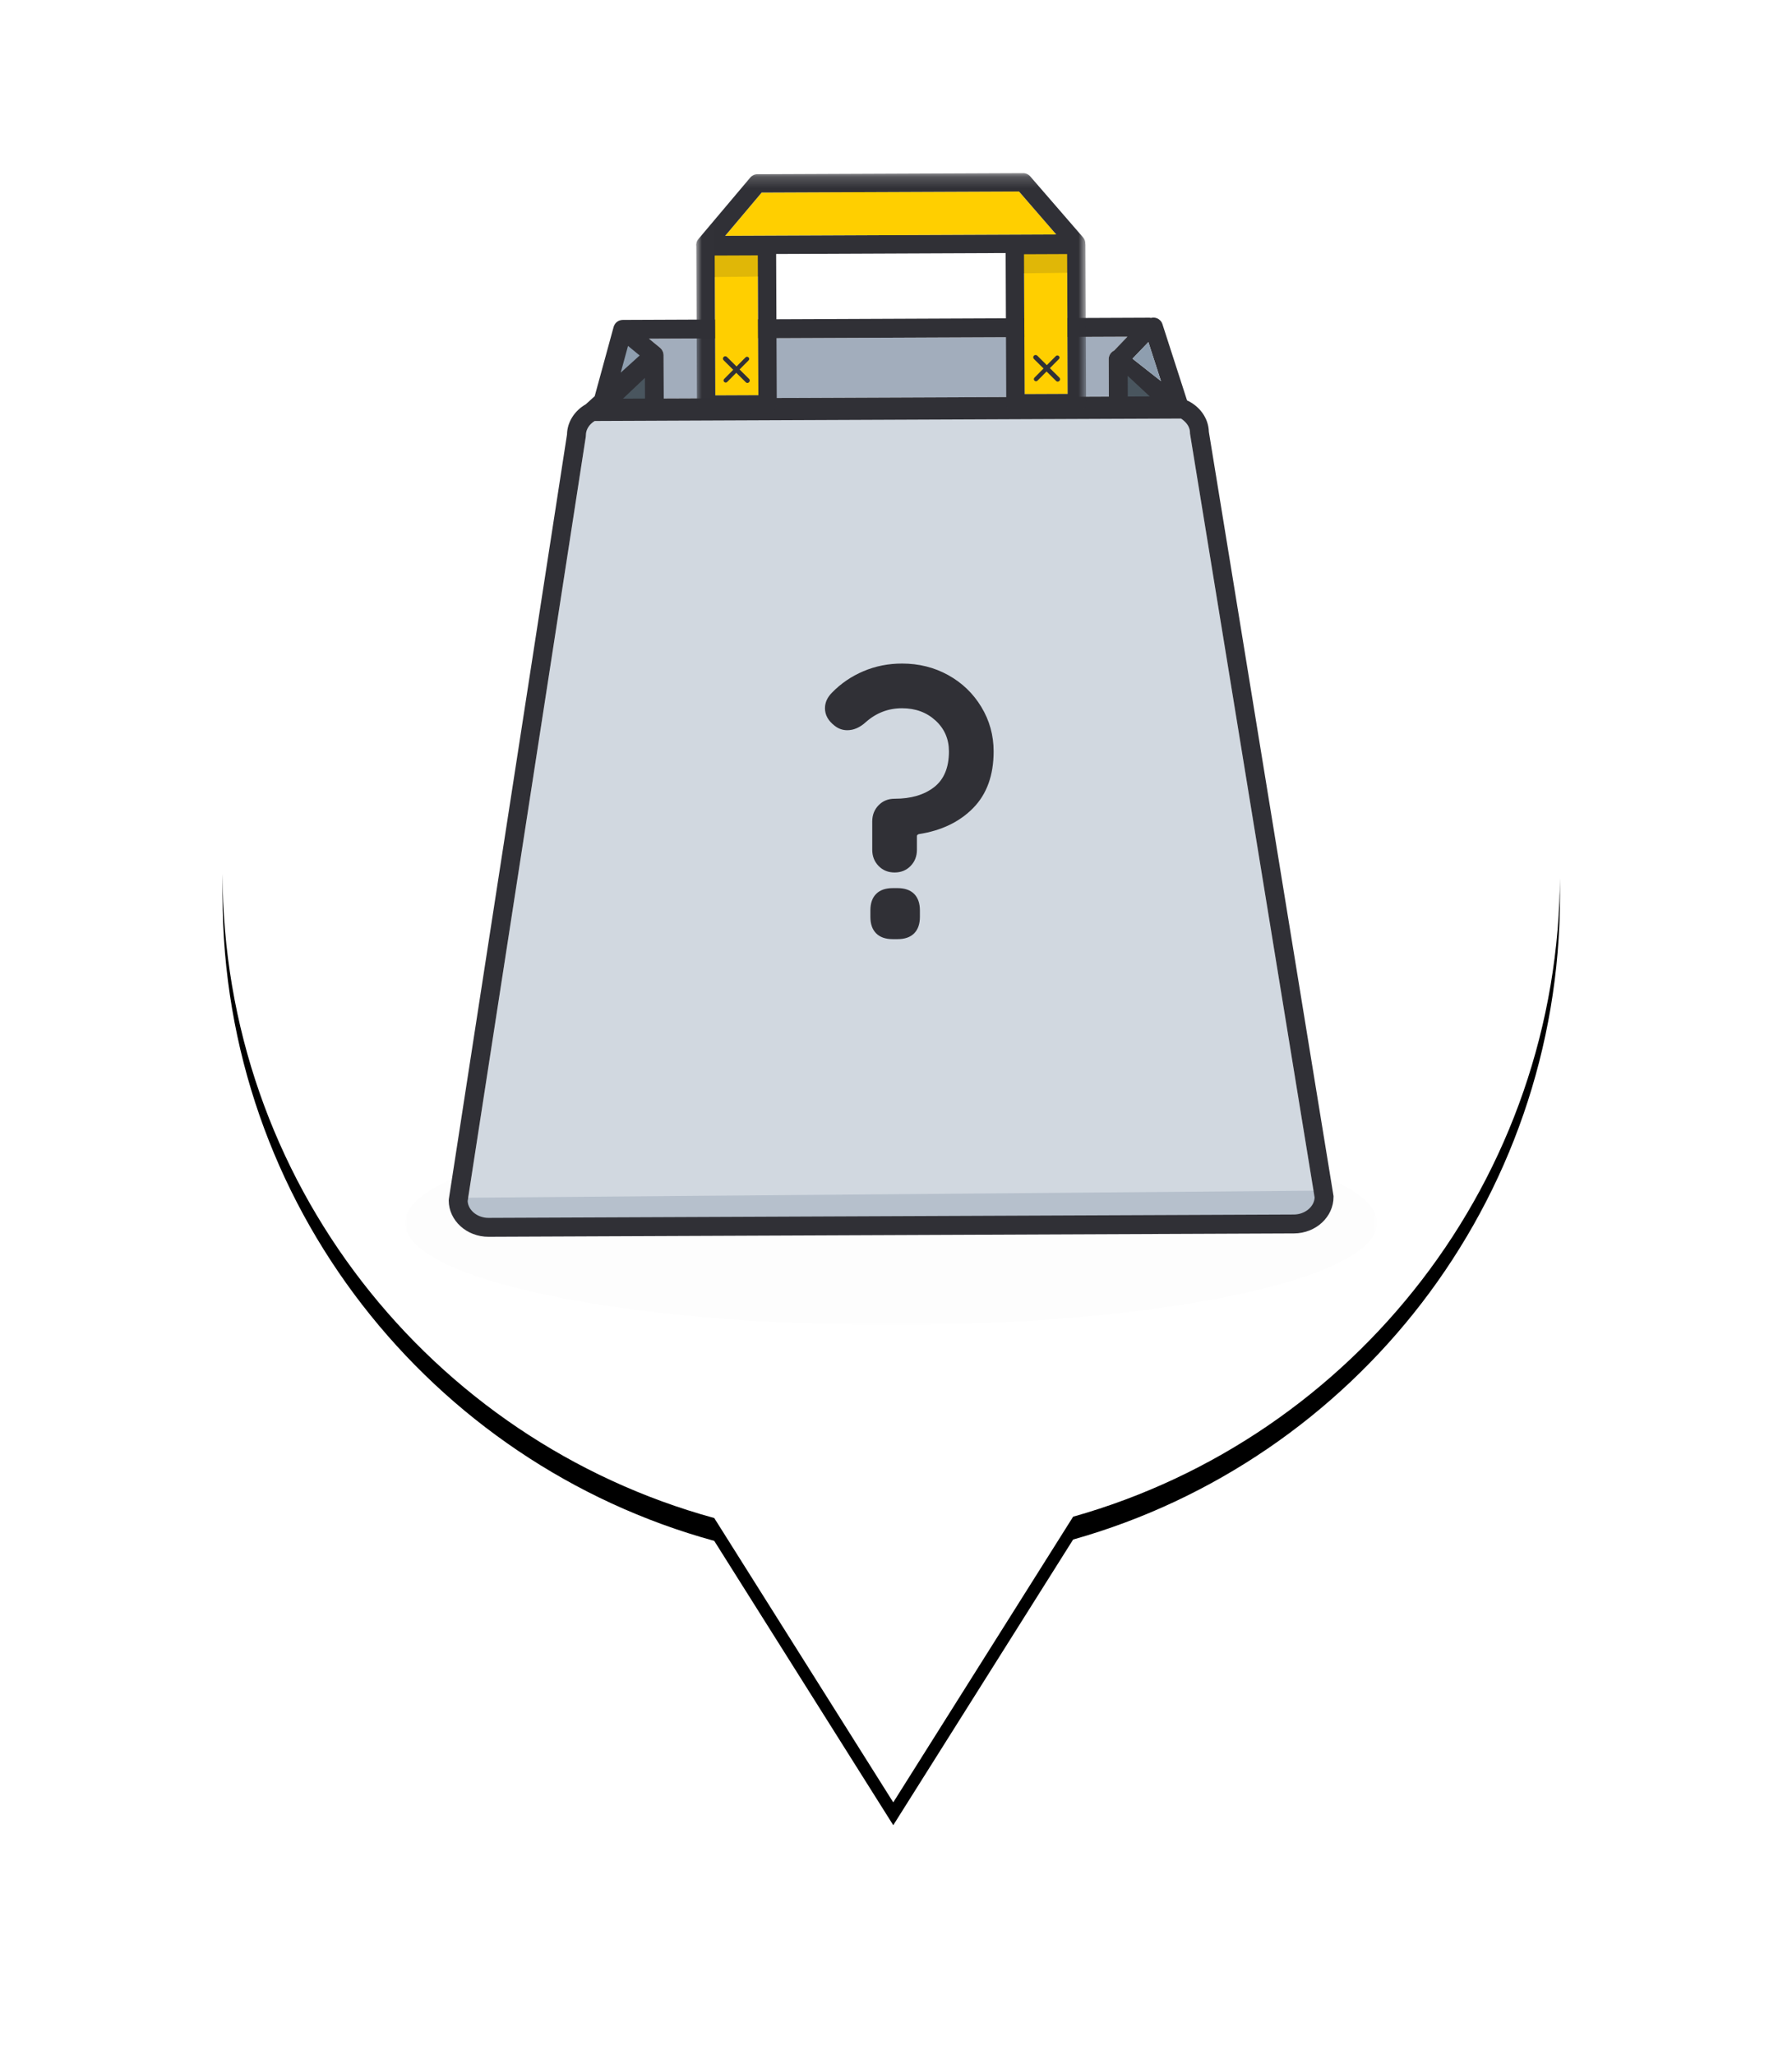 <?xml version="1.0" encoding="UTF-8"?>
<svg width="157px" height="180px" viewBox="0 0 157 180" version="1.1" xmlns="http://www.w3.org/2000/svg" xmlns:xlink="http://www.w3.org/1999/xlink">
    <title>38AC3C29-2438-44E1-A2B3-ACF8943E0CFF</title>
    <defs>
        <path d="M58.587,3.143 C90.943,3.143 117.173,29.373 117.173,61.729 C117.173,88.564 99.132,111.184 74.518,118.124 L58.76,143.143 L43.076,118.241 C18.247,111.441 -6.53699317e-13,88.716 -6.53699317e-13,61.729 C-6.53699317e-13,29.373 26.23,3.143 58.587,3.143 Z" id="path-1"></path>
        <filter x="-25.2%" y="-19.6%" width="150.4%" height="142.1%" filterUnits="objectBoundingBox" id="filter-2">
            <feOffset dx="0" dy="2" in="SourceAlpha" result="shadowOffsetOuter1"></feOffset>
            <feGaussianBlur stdDeviation="9.5" in="shadowOffsetOuter1" result="shadowBlurOuter1"></feGaussianBlur>
            <feColorMatrix values="0 0 0 0 0.188   0 0 0 0 0.188   0 0 0 0 0.212  0 0 0 0.105 0" type="matrix" in="shadowBlurOuter1"></feColorMatrix>
        </filter>
        <polygon id="path-3" points="0 0 85.159 0 85.159 17.887 0 17.887"></polygon>
        <polygon id="path-5" points="0.009 0.178 34.171 0.178 34.171 21.262 0.009 21.262"></polygon>
    </defs>
    <g id="⏰-Page-suivi-live-MVP" stroke="none" stroke-width="1" fill="none" fill-rule="evenodd">
        <g id="suivi-live/not-found" transform="translate(-1002, -390)">
            <g id="Group" transform="translate(1021.5, 404.715)">
                <g id="Combined-Shape">
                    <use fill="black" fill-opacity="1" filter="url(#filter-2)" xlink:href="#path-1"></use>
                    <use fill="#FFFFFF" fill-rule="evenodd" xlink:href="#path-1"></use>
                </g>
                <g id="Group-47-Copy" transform="translate(15.994, 0)">
                    <g id="Group-3" transform="translate(0, 83.445)">
                        <mask id="mask-4" fill="white">
                            <use xlink:href="#path-3"></use>
                        </mask>
                        <g id="Clip-2"></g>
                        <path d="M85.159,8.944 C85.159,13.883 66.095,17.887 42.579,17.887 C19.063,17.887 -0,13.883 -0,8.944 C-0,4.004 19.063,0 42.579,0 C66.095,0 85.159,4.004 85.159,8.944" id="Fill-1" fill="#303036" opacity="0.1" mask="url(#mask-4)"></path>
                    </g>
                    <path d="M68.761,23.182 C68.758,22.35 67.921,21.65 66.933,21.654 L17.653,21.86 C16.665,21.865 15.834,22.571 15.837,23.404 L15.828,23.534 L5.478,90.481 C5.518,91.288 6.34,91.956 7.305,91.952 L77.867,91.657 C78.832,91.653 79.648,90.977 79.682,90.17 L68.762,23.248 L68.761,23.182 Z" id="Fill-4" fill="#D1D8E0"></path>
                    <polygon id="Fill-6" fill="#8E9EAF" points="18.433 18.593 19.507 15.17 20.909 16.61"></polygon>
                    <polygon id="Fill-8" fill="#B6C0CC" points="80.283 92.158 5.413 92.781 5.392 90.188 80.262 89.564"></polygon>
                    <path d="M22.355,15.764 C22.356,15.766 22.358,15.768 22.36,15.77 L22.361,15.77 C22.423,15.825 22.474,15.889 22.516,15.959 C22.518,15.961 22.52,15.963 22.521,15.966 C22.557,16.026 22.587,16.09 22.606,16.157 C22.607,16.16 22.608,16.163 22.609,16.165 C22.628,16.231 22.641,16.299 22.643,16.369 C22.643,16.372 22.642,16.375 22.642,16.378 C22.642,16.381 22.643,16.383 22.643,16.386 L22.643,16.575 L22.649,17.842 L22.658,20.001 L22.659,20.184 L23.479,20.18 L61.656,20.021 L61.655,19.892 L61.646,17.733 L61.642,16.739 C61.641,16.418 61.827,16.13 62.114,15.992 L62.782,15.294 L63.28,14.774 L61.953,14.779 L23.039,14.942 L21.366,14.949 L22.34,15.749 C22.345,15.754 22.349,15.759 22.355,15.764" id="Fill-10" fill="#A2ADBC"></path>
                    <polygon id="Fill-12" fill="#91A8B5" points="63.311 20.014 63.502 20.013 64.768 20.007 63.306 18.645 63.31 19.555"></polygon>
                    <polygon id="Fill-14" fill="#91A8B5" points="20.995 18.306 19.074 20.126 21.003 20.118"></polygon>
                    <path d="M77.867,91.657 L7.305,91.952 C6.34,91.956 5.518,91.288 5.478,90.481 L15.229,27.409 L15.828,23.534 L15.837,23.404 C15.835,22.898 16.144,22.44 16.607,22.157 L16.873,22.156 L17.732,22.152 L20.886,22.139 L21.782,22.135 L22.679,22.131 L62.526,21.964 L63.422,21.961 L64.318,21.957 L67.279,21.945 L67.972,21.942 C68.057,21.992 68.13,22.054 68.204,22.116 C68.539,22.392 68.76,22.766 68.762,23.182 L68.762,23.248 L68.958,24.452 L69.287,26.468 L69.422,27.295 L79.682,90.17 C79.648,90.977 78.832,91.653 77.867,91.657 L77.867,91.657 Z M19.528,15.581 L20.548,16.419 L18.889,17.921 L19.528,15.581 Z M23.039,14.942 L61.953,14.779 L63.28,14.774 L62.782,15.294 L62.114,15.992 C61.827,16.13 61.641,16.418 61.642,16.739 L61.646,17.733 L61.655,19.892 L61.656,20.021 L23.479,20.181 L22.658,20.184 L22.658,20.001 L22.649,17.842 L22.644,16.574 L22.643,16.386 C22.643,16.383 22.641,16.381 22.641,16.378 C22.641,16.375 22.642,16.372 22.642,16.369 C22.641,16.299 22.628,16.231 22.609,16.165 C22.608,16.163 22.607,16.16 22.607,16.158 C22.601,16.142 22.595,16.126 22.59,16.11 C22.571,16.06 22.548,16.012 22.521,15.966 C22.519,15.963 22.518,15.961 22.517,15.959 C22.507,15.943 22.498,15.927 22.487,15.912 C22.451,15.86 22.409,15.813 22.361,15.77 L22.36,15.77 C22.358,15.768 22.356,15.766 22.354,15.764 C22.351,15.76 22.348,15.756 22.343,15.753 C22.342,15.752 22.341,15.75 22.34,15.749 L21.81,15.314 L21.366,14.949 L23.039,14.942 Z M65.117,15.249 L66.219,18.662 L63.728,16.7 L65.117,15.249 Z M70.416,23.105 C70.383,21.898 69.61,20.866 68.504,20.352 L66.348,13.672 C66.274,13.444 66.104,13.259 65.883,13.165 C65.713,13.093 65.525,13.082 65.349,13.128 C65.307,13.122 65.266,13.11 65.223,13.11 L19.063,13.303 C19.061,13.303 19.06,13.304 19.058,13.304 C18.981,13.305 18.907,13.319 18.836,13.34 C18.816,13.345 18.798,13.353 18.779,13.36 C18.755,13.368 18.731,13.374 18.708,13.385 C18.677,13.4 18.649,13.421 18.62,13.439 C18.606,13.448 18.59,13.456 18.577,13.466 C18.518,13.509 18.464,13.56 18.419,13.619 C18.409,13.631 18.401,13.645 18.392,13.658 C18.357,13.708 18.328,13.763 18.304,13.822 C18.299,13.833 18.291,13.842 18.287,13.853 C18.284,13.861 18.285,13.869 18.282,13.876 C18.278,13.889 18.271,13.9 18.268,13.912 L16.608,19.986 L15.827,20.694 C14.859,21.249 14.204,22.223 14.182,23.34 L3.83,90.3 L3.82,90.431 C3.828,92.19 5.395,93.615 7.312,93.607 L77.874,93.312 C79.791,93.305 81.345,91.866 81.338,90.106 L81.338,90.041 L70.416,23.105 Z" id="Fill-16" fill="#303036"></path>
                    <polygon id="Fill-18" fill="#49555E" points="63.304 18.202 63.312 20.014 65.24 20.006"></polygon>
                    <polygon id="Fill-20" fill="#49555E" points="21.007 18.379 21.015 20.191 19.086 20.199"></polygon>
                    <polygon id="Fill-22" fill="#8E9EAF" points="66.219 18.662 65.117 15.249 63.728 16.7"></polygon>
                    <polygon id="Fill-24" fill="#FFCF00" points="30.949 19.904 30.898 7.65 27.121 7.666 27.172 19.919"></polygon>
                    <polygon id="Fill-26" fill="#FFCF00" points="54.272 19.806 58.049 19.79 57.998 7.537 54.221 7.552"></polygon>
                    <polygon id="Fill-28" fill="#FFCF00" points="53.786 2.057 31.234 2.151 28.037 5.942 57.045 5.82"></polygon>
                    <polygon id="Fill-30" fill="#E0B707" points="31.043 9.5 26.759 9.554 26.734 7.582 31.018 7.527"></polygon>
                    <polygon id="Fill-32" fill="#E0B707" points="58.156 9.173 53.871 9.227 53.846 7.255 58.131 7.201"></polygon>
                    <g id="Group-36" transform="translate(25.489, 0.269)">
                        <mask id="mask-6" fill="white">
                            <use xlink:href="#path-5"></use>
                        </mask>
                        <g id="Clip-35"></g>
                        <path d="M1.632,7.396 L5.409,7.381 L5.46,19.634 L1.683,19.65 L1.632,7.396 Z M5.745,1.882 L28.296,1.788 L31.555,5.551 L2.548,5.673 L5.745,1.882 Z M32.56,19.521 L28.783,19.537 L28.732,7.283 L32.509,7.267 L32.56,19.521 Z M0.02,6.617 L0.078,20.461 C0.08,20.905 0.441,21.263 0.885,21.262 L6.27,21.239 C6.714,21.238 7.073,20.876 7.071,20.432 L7.016,7.262 L27.123,7.178 L27.178,20.348 C27.18,20.792 27.541,21.15 27.986,21.148 L33.371,21.126 C33.815,21.124 34.174,20.763 34.171,20.319 L34.114,6.456 C34.113,6.43 34.108,6.404 34.105,6.378 C34.113,6.178 34.053,5.978 33.917,5.821 L29.27,0.456 C29.116,0.279 28.893,0.177 28.659,0.178 L5.367,0.275 C5.131,0.276 4.907,0.381 4.755,0.561 L0.196,5.965 C0.042,6.148 -0.018,6.388 0.02,6.617 L0.02,6.617 Z" id="Fill-34" fill="#303036" mask="url(#mask-6)"></path>
                    </g>
                    <path d="M55.932,17.559 L55.139,18.359 C55.1,18.398 55.081,18.443 55.083,18.493 C55.084,18.543 55.102,18.585 55.136,18.618 C55.175,18.658 55.22,18.678 55.27,18.679 C55.32,18.68 55.365,18.661 55.404,18.622 L56.197,17.822 L57.033,18.651 C57.076,18.693 57.122,18.715 57.174,18.714 C57.225,18.714 57.274,18.692 57.319,18.646 C57.362,18.603 57.382,18.555 57.382,18.5 C57.382,18.445 57.36,18.397 57.318,18.354 L56.486,17.53 L57.275,16.735 C57.314,16.696 57.334,16.652 57.334,16.603 C57.334,16.554 57.314,16.512 57.278,16.476 C57.239,16.437 57.194,16.416 57.144,16.415 C57.094,16.414 57.049,16.433 57.009,16.472 L56.221,17.267 L55.382,16.434 C55.341,16.395 55.293,16.376 55.235,16.376 C55.178,16.376 55.129,16.396 55.09,16.435 C55.048,16.478 55.028,16.527 55.029,16.583 C55.031,16.64 55.054,16.688 55.096,16.731 L55.932,17.559 Z" id="Fill-37" fill="#303036"></path>
                    <path d="M29.3,17.644 L30.089,16.849 C30.128,16.81 30.147,16.765 30.147,16.717 C30.147,16.668 30.128,16.626 30.092,16.59 C30.052,16.551 30.007,16.53 29.957,16.529 C29.908,16.527 29.863,16.547 29.823,16.586 L29.035,17.381 L28.195,16.548 C28.155,16.509 28.107,16.489 28.049,16.489 C27.991,16.489 27.943,16.509 27.904,16.549 C27.861,16.591 27.841,16.641 27.842,16.697 C27.845,16.753 27.867,16.802 27.91,16.844 L28.745,17.673 L27.952,18.473 C27.913,18.512 27.894,18.557 27.897,18.607 C27.898,18.657 27.915,18.698 27.949,18.732 C27.988,18.771 28.033,18.791 28.084,18.793 C28.134,18.794 28.178,18.775 28.218,18.736 L29.011,17.936 L29.846,18.765 C29.889,18.807 29.936,18.829 29.987,18.828 C30.039,18.828 30.087,18.805 30.132,18.759 C30.175,18.716 30.196,18.668 30.196,18.613 C30.196,18.558 30.173,18.51 30.131,18.468 L29.3,17.644 Z" id="Fill-39" fill="#303036"></path>
                    <path d="M42.882,61.7 C43.448,61.7 43.915,61.51 44.285,61.129 C44.654,60.749 44.839,60.276 44.839,59.711 L44.839,59.711 L44.839,58.504 C44.839,58.438 44.894,58.384 45.002,58.341 C46.981,58.036 48.569,57.275 49.765,56.057 C50.961,54.84 51.559,53.187 51.559,51.099 C51.559,49.686 51.2,48.387 50.482,47.202 C49.765,46.016 48.797,45.087 47.579,44.413 C46.361,43.739 45.013,43.401 43.534,43.401 C42.338,43.401 41.213,43.624 40.159,44.07 C39.104,44.516 38.185,45.141 37.402,45.946 C36.989,46.359 36.783,46.816 36.783,47.316 C36.783,47.903 37.065,48.414 37.631,48.849 C37.957,49.11 38.326,49.24 38.74,49.24 C39.305,49.24 39.849,49.001 40.371,48.523 C41.284,47.718 42.338,47.316 43.534,47.316 C44.709,47.316 45.687,47.674 46.47,48.392 C47.253,49.11 47.644,50.012 47.644,51.099 C47.644,52.513 47.209,53.557 46.34,54.231 C45.47,54.905 44.317,55.242 42.882,55.242 C42.317,55.242 41.849,55.432 41.48,55.813 C41.11,56.193 40.925,56.666 40.925,57.232 L40.925,57.232 L40.925,59.711 C40.925,60.276 41.11,60.749 41.48,61.129 C41.849,61.51 42.317,61.7 42.882,61.7 Z M43.143,67.539 C43.774,67.539 44.258,67.37 44.595,67.033 C44.932,66.696 45.1,66.213 45.1,65.582 L45.1,65.582 L45.1,65.027 C45.1,64.397 44.932,63.913 44.595,63.576 C44.258,63.239 43.774,63.07 43.143,63.07 L43.143,63.07 L42.719,63.07 C42.088,63.07 41.605,63.239 41.268,63.576 C40.93,63.913 40.762,64.397 40.762,65.027 L40.762,65.027 L40.762,65.582 C40.762,66.213 40.93,66.696 41.268,67.033 C41.605,67.37 42.088,67.539 42.719,67.539 L42.719,67.539 L43.143,67.539 Z" id="?" fill="#303036" fill-rule="nonzero"></path>
                </g>
            </g>
        </g>
    </g>
</svg>